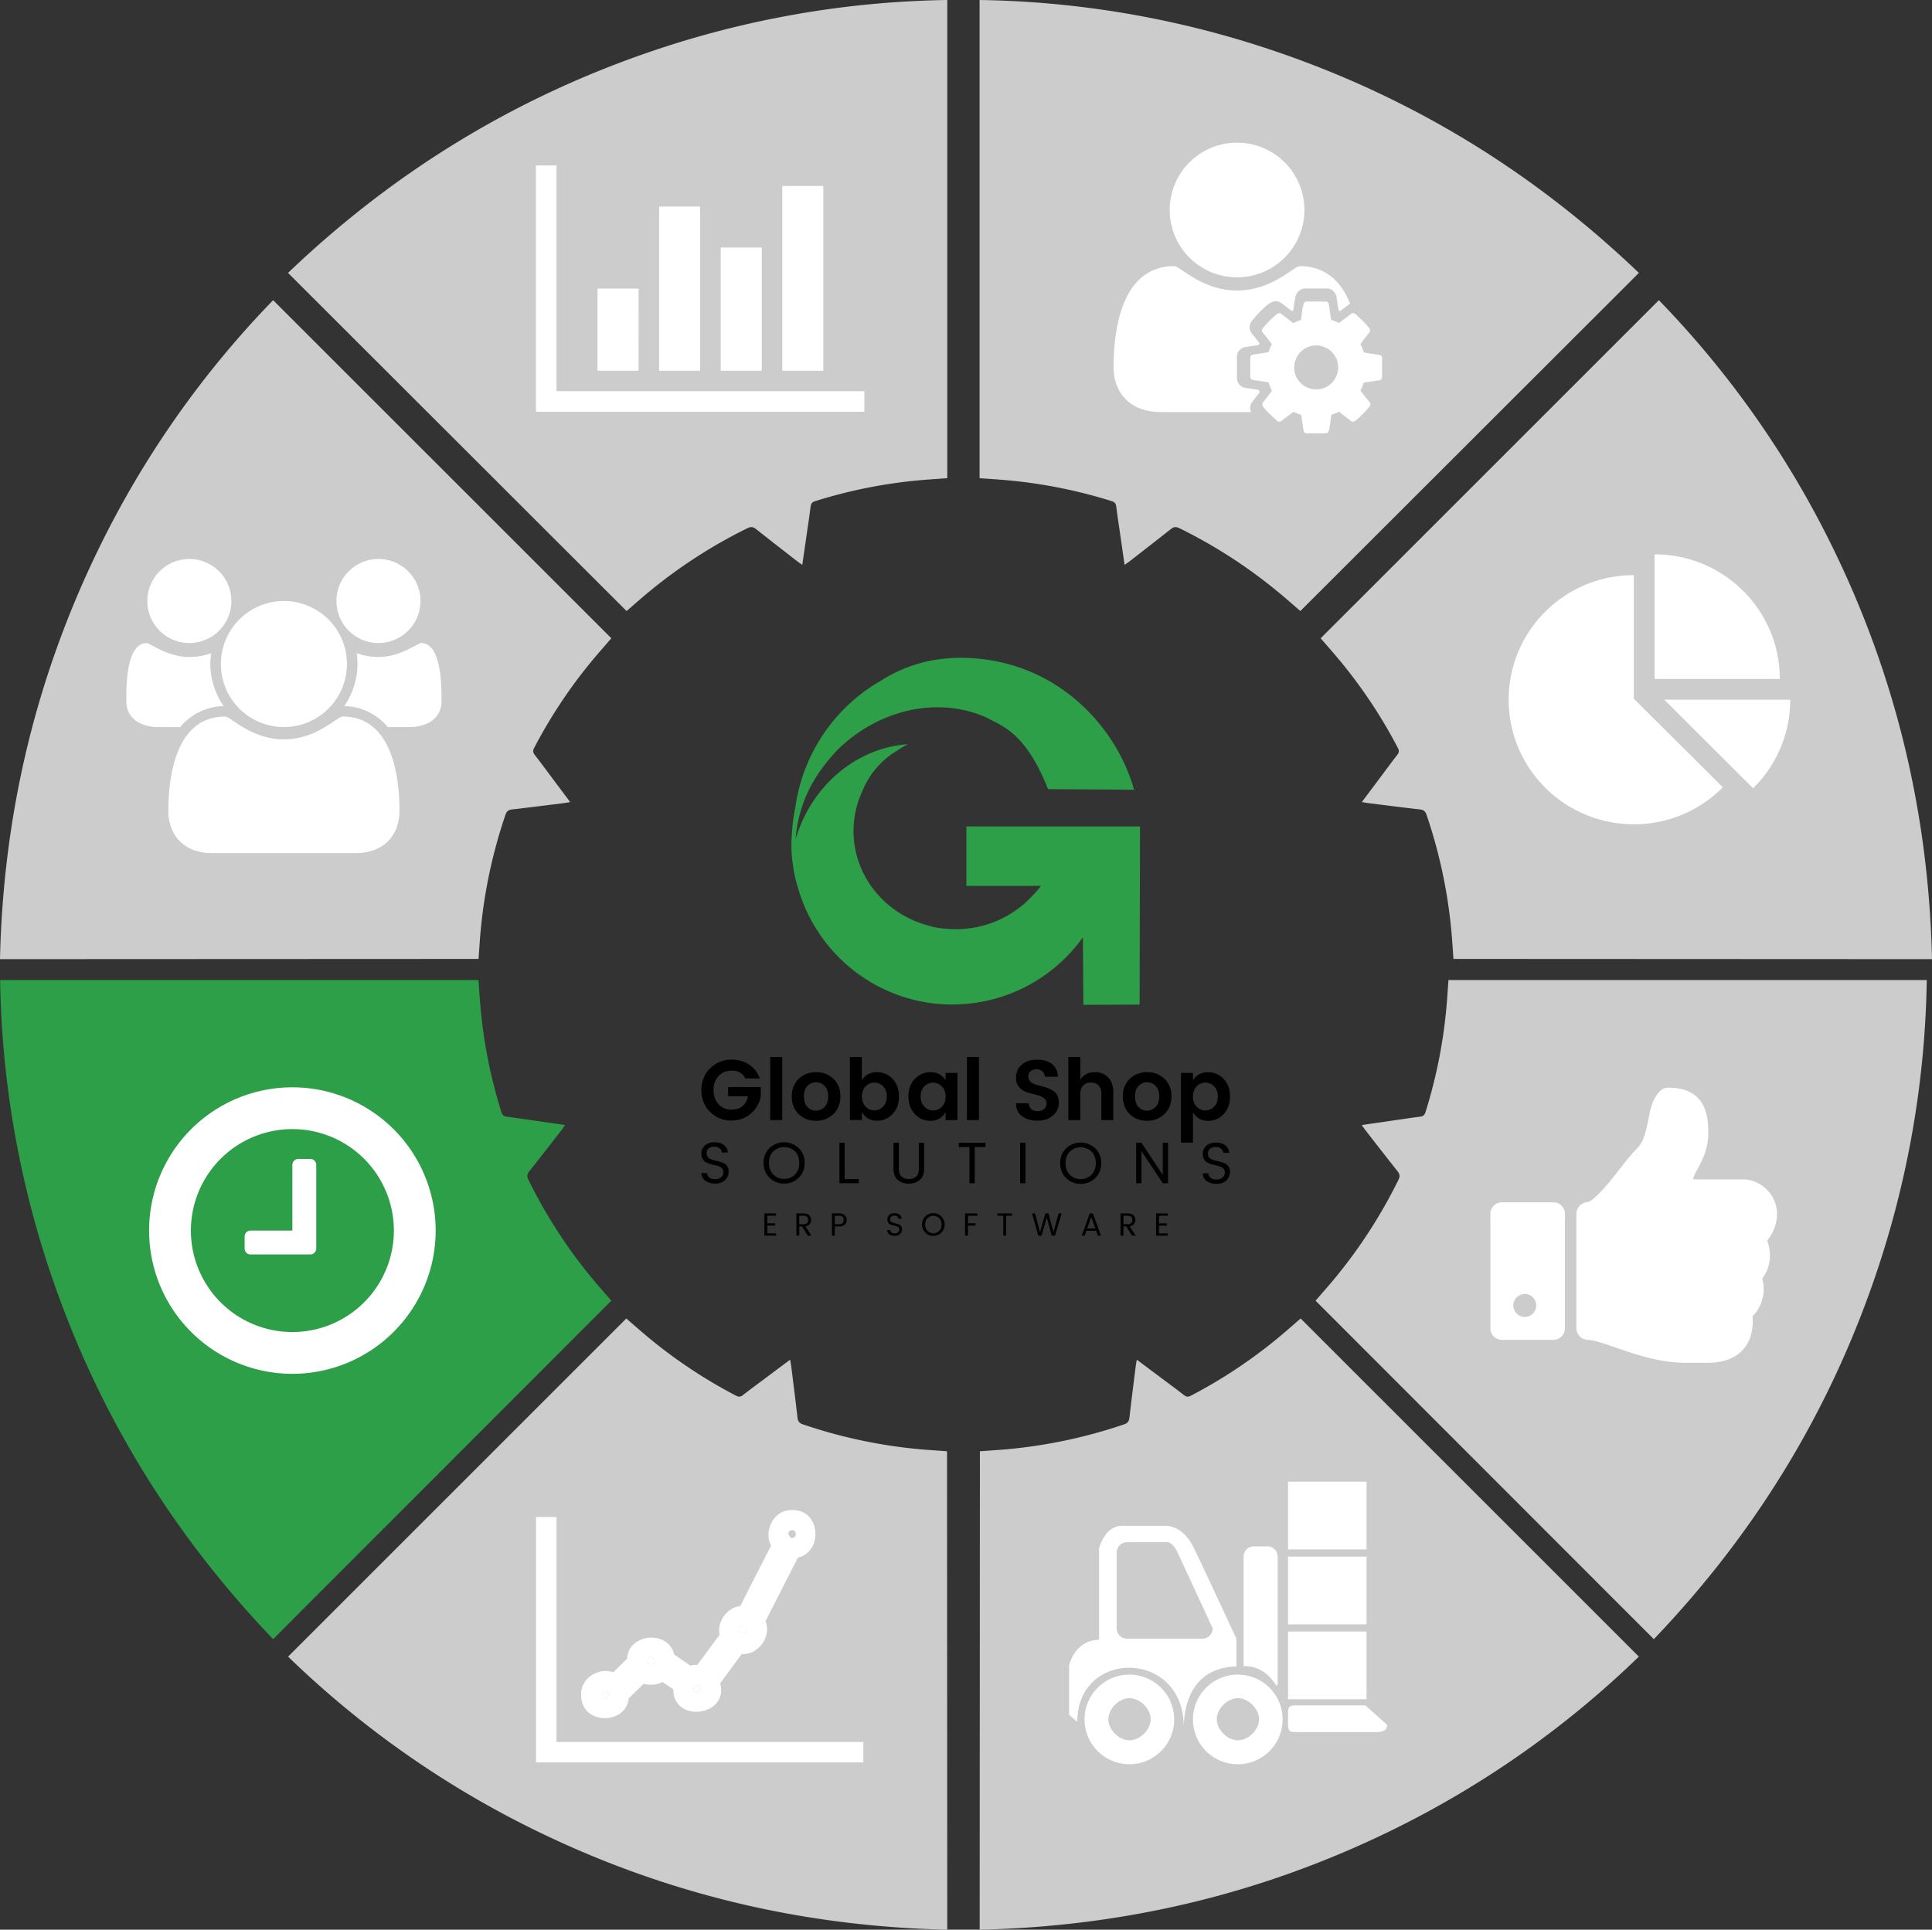 <svg id="_1" data-name="1" xmlns="http://www.w3.org/2000/svg" viewBox="0 0 2284.32 2282.13"><rect x="0" y="0" width="2284.32" height="2282.13" fill="#333333" stroke="none"/><defs><style>.cls-1,.cls-2,.cls-3,.cls-6{fill-rule:evenodd}.cls-2{fill:#2d9f48}.cls-3{fill:#ccc}.cls-5,.cls-6{fill:#fff}</style></defs><path id="Tagline" class="cls-1" d="M917.57 1435v2.74h-10.38v9h9.29v2.7h-9.25v9.19h10.38v2.67h-13.8V1435zm27.43 15.47v10.85h-3.42V1435H950q4.41 0 6.72 2.17a7 7 0 012.31 5.29 8 8 0 01-1.69 5.22 7.79 7.79 0 01-5.08 2.62l7.18 11h-4.28l-6.85-10.86zm0-12.68v10h5a5.91 5.91 0 004.2-1.31 4.83 4.83 0 001.37-3.66q0-5-5.57-5zm53.77-.6a7.26 7.26 0 012.31 5.54 7.49 7.49 0 01-2.24 5.56c-1.49 1.46-3.75 2.18-6.79 2.18h-5v10.85h-3.42V1435h8.46c2.94 0 5.17.72 6.72 2.17zM987 1447.74h5a5.91 5.91 0 004.2-1.31 4.83 4.83 0 001.37-3.66q0-5-5.57-5h-5v10zm65.43-5.69a3.63 3.63 0 00.79 2.39 4.7 4.7 0 002 1.4 20.27 20.27 0 002.76.8q1.5.34 3 .78a13 13 0 012.76 1.12 5.19 5.19 0 012 2 6.6 6.6 0 01.79 3.37 7.27 7.27 0 01-2.33 5.36 8.62 8.62 0 01-6.3 2.28 10.58 10.58 0 01-6.45-1.85 5.86 5.86 0 01-2.48-5h3.65a4.14 4.14 0 001.41 2.89 5.51 5.51 0 003.74 1.1 5.83 5.83 0 004-1.29 3.89 3.89 0 001.46-3 4 4 0 00-.79-2.66 4.66 4.66 0 00-2-1.38 18.86 18.86 0 00-2.76-.78q-1.5-.33-3-.78a13.12 13.12 0 01-2.76-1.16 5.29 5.29 0 01-2-2.09 7.49 7.49 0 011.56-8.8 9 9 0 016.13-2 9.46 9.46 0 016 1.76 6.9 6.9 0 012.57 4.88h-3.8a3.87 3.87 0 00-1.45-2.66 5.17 5.17 0 00-3.49-1.1 5.58 5.58 0 00-3.59 1.12 4 4 0 00-1.4 3.29zm51.16 19.55a12.85 12.85 0 01-9.44-3.82 13.45 13.45 0 119.44 3.82zm7-5.93a11.62 11.62 0 000-15 10.14 10.14 0 00-14 0 11.55 11.55 0 000 15 10 10 0 0014 0zm30.44 5.66V1435h14.66v2.77h-11.2v8.92h8.87v2.74h-8.87v11.87zm38.34-23.54V1435h17.19v2.77h-6.88v23.53h-3.42v-23.54zm72.31-2.77h3.61l-7.9 26.31h-3.83l-5.87-21.26-6.28 21.26h-3.8l-7.37-26.35h3.61l5.79 22.36L1236 1435h3.76l5.83 22.29zm46.39 26.31l-2-5.77h-11.58l-2 5.77H1279l9.48-26.31h3.76l9.44 26.31zm-12.63-8.5h9.63l-4.82-13.59zm42.87-2.36v10.85h-3.42V1435h8.46q4.4 0 6.71 2.17a6.92 6.92 0 012.32 5.29 8.07 8.07 0 01-1.69 5.22 7.79 7.79 0 01-5.08 2.62l7.18 11h-4.3l-6.84-10.86zm0-12.68v10h5a5.9 5.9 0 004.19-1.31 4.8 4.8 0 001.38-3.66q0-5-5.57-5zm52.39-2.77v2.74h-10.38v9h9.25v2.7h-9.25v9.19h10.38v2.67h-13.8V1435z"/><path id="Wordmark" class="cls-1" d="M835.48 1364.18a6.59 6.59 0 001.45 4.35 8.66 8.66 0 003.72 2.56 42.48 42.48 0 005.07 1.45q2.79.62 5.58 1.41a23.7 23.7 0 015.06 2 9.69 9.69 0 013.73 3.73 11.94 11.94 0 011.44 6.14 13.16 13.16 0 01-4.27 9.74q-4.28 4.14-11.54 4.14t-11.82-3.35a10.69 10.69 0 01-4.55-9.08H836a7.46 7.46 0 002.58 5.25c1.54 1.34 3.82 2 6.86 2a10.58 10.58 0 007.23-2.34 7.1 7.1 0 002.69-5.5 7.22 7.22 0 00-1.45-4.83 8.72 8.72 0 00-3.72-2.52 36.84 36.84 0 00-5.06-1.41 71.53 71.53 0 01-5.59-1.42 24.34 24.34 0 01-5.06-2.1 9.91 9.91 0 01-3.72-3.8 12.48 12.48 0 01-1.45-6.25 12.21 12.21 0 014.31-9.77q4.3-3.69 11.23-3.7t11 3.21a12.49 12.49 0 014.72 8.88h-7a7.12 7.12 0 00-2.66-4.84 9.66 9.66 0 00-6.4-2 10.23 10.23 0 00-6.58 2 7.22 7.22 0 00-2.45 6.05zm91.66 35.56a23.69 23.69 0 01-17.3-6.94q-7-6.93-7-17.54t7-17.47a25.17 25.17 0 0134.56 0q7 6.87 7 17.51t-7 17.54a23.6 23.6 0 01-17.31 6.9zM940 1389q5-5.17 5-13.67t-5-13.64a18.69 18.69 0 00-25.74 0q-5.07 5.14-5.07 13.64t5.1 13.67a17.36 17.36 0 0012.89 5.18A17.15 17.15 0 00940 1389zm52.44-37.56h6.27v43h16.75v4.84h-23zm64 31.07v-31.07h6.34v31.07q0 5.94 3.13 8.87t8.61 3c3.67 0 6.57-1 8.68-2.94s3.17-4.91 3.17-8.87v-31.07h6.27v31.07q0 8.43-5.13 12.84t-13 4.42q-7.9 0-13-4.42t-5.09-12.84zm77.25-26v-5h31.49v5h-12.66v42.81h-6.27v-42.81zm144.1 43.53a23.65 23.65 0 01-17.29-6.94q-7-6.93-7-17.54t7-17.47a25.19 25.19 0 0134.56 0q7 6.89 7 17.51t-7 17.54a23.63 23.63 0 01-17.27 6.9zm12.82-10.77q5-5.17 5-13.67t-5-13.64a18.69 18.69 0 00-25.74 0q-5.05 5.14-5.06 13.64t5.1 13.67a17.32 17.32 0 0012.88 5.18 17.1 17.1 0 0012.82-5.18zm84.21-37.8h6.27v47.85h-6.27l-25.22-38v38h-6.28v-47.85h6.28l25.22 38zm-168.63 47.85v-47.85h6.27v47.85zm19.31-134.7a10.59 10.59 0 00-6.9 2.17 7.26 7.26 0 00-2.66 6 8.62 8.62 0 002 6 12.51 12.51 0 005.18 3.33 65.35 65.35 0 007 2.07c2.55.6 5.1 1.35 7.65 2.22a37 37 0 017 3.23 13.93 13.93 0 015.19 5.6 18.77 18.77 0 012 8.92 19.5 19.5 0 01-6.89 14.94q-6.9 6.26-18.33 6.25t-18.48-5.4q-7-5.39-7-15.18h15.1q.81 9.29 10.57 9.28a11.06 11.06 0 007.65-2.52 8.59 8.59 0 002.82-6.71 7.53 7.53 0 00-3.72-6.61 28.2 28.2 0 00-9-3.63q-5.3-1.21-10.63-2.93a19.72 19.72 0 01-9.06-6q-3.72-4.29-3.72-11.35 0-9.58 6.94-15.33t17.88-5.75q10.92 0 17.57 5t7.24 15.18h-15.5a9.64 9.64 0 00-3-6.4 9.86 9.86 0 00-6.85-2.37zm51.88-14.63v27.14q5.34-9.18 17.32-9.18 9.57 0 15.61 6.3t6 17.51v32.88h-14.1v-30.87q0-6.56-3.32-10c-2.21-2.32-5.24-3.47-9.06-3.47a12.11 12.11 0 00-9.11 3.47c-2.24 2.32-3.38 5.67-3.38 10v30.87h-14.19V1250zm58.34 67.49q-8.15-8-8.15-20.88t8.25-20.78q8.27-7.87 20.49-7.87t20.49 7.87q8.27 7.86 8.26 20.78t-8.31 20.88q-8.3 8-20.59 8t-20.48-8.03zm20.44-4a13.83 13.83 0 0010.22-4.39q4.29-4.39 4.28-12.41t-4.23-12.36a13.78 13.78 0 00-10.22-4.34 13.37 13.37 0 00-10.11 4.34q-4.14 4.34-4.13 12.41t4.13 12.41a13.35 13.35 0 0010.06 4.34zm-516.48 1.61q-10.38-10.18-10.37-25.83t10.4-25.91a35 35 0 0125.52-10.19 36.29 36.29 0 0120.39 5.85 32.09 32.09 0 0112.74 16.44h-17q-4.73-9.27-16.11-9.28-9.57 0-15.55 6.31t-6 16.74q0 10.44 6 16.75a19.47 19.47 0 0014.7 6.31q8.7 0 13.69-4.29a18.69 18.69 0 006.19-11.55h-23.4v-10.8h38.6v10.8q-1.82 11.49-11.28 20.12t-23.81 8.63a34 34 0 01-24.72-10.19zm71 9.58V1250h14.2v74.65zm33.63-7.16q-8.16-8-8.16-20.88t8.26-20.78q8.25-7.87 20.49-7.87t20.49 7.87q8.25 7.86 8.26 20.78t-8.31 20.88a28.54 28.54 0 01-20.59 8q-12.32-.03-20.48-8.03zm20.44-4a13.83 13.83 0 0010.22-4.39q4.27-4.39 4.28-12.41t-4.25-12.39a13.78 13.78 0 00-10.22-4.34 13.41 13.41 0 00-10.12 4.34q-4.12 4.34-4.13 12.41t4.13 12.41a13.37 13.37 0 0010.05 4.34zm54.37-36q5.94-9.48 17.42-9.48a24.67 24.67 0 0118.92 8q7.45 8 7.46 20.68t-7.5 20.64a24.45 24.45 0 01-18.77 8.07q-11.33 0-17.57-10.19v9.38h-14.2v-74.65H1019v27.44zm25 31.27q4.38-4.43 4.38-12.1t-4.38-12a14.39 14.39 0 00-20.36-.23l-.27.27q-4.38 4.4-4.38 12.06t4.38 12a14.27 14.27 0 0020.17.42l.47-.47zm37.48 8.63q-7.5-8.12-7.5-20.73t7.45-20.63a24.7 24.7 0 0118.93-8q11.47 0 17.52 9.48v-8.68h14.09v55.89H1118v-9.38q-6.35 10.2-17.62 10.19a24.54 24.54 0 01-18.78-8.12zm32-8.58q4.43-4.38 4.43-12t-4.43-12.06a14.47 14.47 0 00-20.45-.28l-.24.23q-4.38 4.33-4.38 12t4.43 12.1a14.28 14.28 0 0020.17.52c.16-.16.32-.31.47-.47zm29.67 15.89V1250h14.2v74.65zm285 39.84a6.53 6.53 0 001.44 4.35 8.63 8.63 0 003.73 2.56 41.8 41.8 0 005.06 1.45q2.79.61 5.58 1.41a24.88 24.88 0 015.07 2 9.66 9.66 0 013.72 3.73 12 12 0 011.45 6.14 13.14 13.14 0 01-4.28 9.74q-4.26 4.14-11.54 4.14t-11.82-3.35a10.69 10.69 0 01-4.55-9.08h6.69a7.46 7.46 0 002.58 5.25c1.54 1.34 3.83 2 6.86 2a10.66 10.66 0 007.24-2.34 7.11 7.11 0 002.68-5.49 7.31 7.31 0 00-1.44-4.84 8.9 8.9 0 00-3.73-2.52 36.84 36.84 0 00-5.06-1.41c-1.86-.39-3.72-.87-5.58-1.42a24.65 24.65 0 01-5.07-2.1 10 10 0 01-3.72-3.8 12.48 12.48 0 01-1.45-6.25 12.29 12.29 0 014.31-9.77q4.3-3.69 11.23-3.69t11 3.21a12.45 12.45 0 014.72 8.87h-7a7 7 0 00-2.65-4.83 9.67 9.67 0 00-6.41-2 10.23 10.23 0 00-6.58 2 7.19 7.19 0 00-2.55 6zm-17.75-87q5.94-9.48 17.42-9.48a24.7 24.7 0 0118.93 8q7.44 8 7.45 20.68t-7.45 20.73a24.46 24.46 0 01-18.78 8.07q-11.33 0-17.57-10.19v36h-14.2v-82.53h14.2v8.72zm25 31.27q4.38-4.42 4.38-12.1t-4.38-12a14.39 14.39 0 00-20.36-.23l-.27.27q-4.38 4.39-4.38 12.06t4.38 12a14.27 14.27 0 0020.17.42l.47-.47z"/><path id="Brand_Mark" data-name="Brand Mark" class="cls-2" d="M1211 1047.68h-68.35V977.4h205.25l-.48 210.67-66.52.25-.51-79.86a189.48 189.48 0 01-150.39 79.41c-1.3 0-2.59.11-3.9.11-86.79 0-159.93-58.39-182.62-138.14-.39-1.26-.83-2.5-1.19-3.78a2.3 2.3 0 00-.1-.51 191 191 0 01-4.29-19.18l.25-.14a144.27 144.27 0 01-2.15-35.39c.07-.92.13-1.87.21-2.71.27-5.09.65-10.19 1.26-15.33.76-6.54 1.82-13 3.1-19.3a205.25 205.25 0 01102.13-149.18c25.25-15.83 57.14-27.24 98.14-26.31a224 224 0 0123 1.75C1259 792 1321.45 864.41 1340.88 934c-18.32-.18-100-.72-101.65-.73-.17-.33-.32-.65-.48-1-26.65-66.89-54.62-73.67-72.31-83.67-60.52-26.94-131.89-7.23-178.39 40.47h.08c-18.12 20-42.78 51-47.32 101.81 0 .52-.13 1-.17 1.53.15-.51.33-1 .48-1.53 19.06-62.3 71.84-106.61 132.44-110.75a121.6 121.6 0 00-13.93 8.31 97.64 97.64 0 00-39.84 46.75 112 112 0 00-10.62 47.59c0 52.76 36.65 97.28 86.81 111.39a122.11 122.11 0 0014.39 3.36c2.44.34 4.9.58 7.39.74q6 .59 12.21.59a122.58 122.58 0 0091.87-40.74 95.62 95.62 0 008.86-10.42z"/><path id="_1-2" data-name="1-2" class="cls-3" d="M1937.76 322.74l-400.28 399.9c-8.71-7.5-17.19-15.06-26-22.3a595.4 595.4 0 00-117.12-75.74c-4.14-2-6.77-1.49-10.17 1.22-16 12.7-32.1 25.17-48.19 37.69-1.74 1.36-3.58 2.57-6.35 4.55-1.71-11.88-3.28-22.82-4.85-33.75-1.69-11.75-3.5-23.49-5-35.26-.45-3.55-1.75-5.24-5.32-6.36a589 589 0 00-125.61-24.92c-10-.86-20-1.48-30.64-2.25V0a1136.25 1136.25 0 01351.86 61.4c161.63 55.37 303.72 142.79 427.67 261.34z"/><path class="cls-5" d="M1634.11 446a3.88 3.88 0 01-2.84 3.65l-18.76 2.84a57.91 57.91 0 01-4 9.23c3.45 5 7.1 9.44 10.85 14a4 4 0 011 2.54 3.38 3.38 0 01-.92 2.33c-2.43 3.25-16.12 18.16-19.57 18.16a5.21 5.21 0 01-2.64-.91l-14-11a62.06 62.06 0 01-9.23 3.86c-.71 6.18-1.32 12.78-2.94 18.86a3.72 3.72 0 01-3.65 2.84H1545a3.63 3.63 0 01-3.66-3l-2.84-18.66a60.88 60.88 0 01-9.13-3.76L1515 497.82a3.88 3.88 0 01-2.53.91 3.63 3.63 0 01-2.54-1.12c-5.38-4.87-12.48-11.15-16.74-17a3.92 3.92 0 01-.71-2.33 3.87 3.87 0 01.81-2.33c3.45-4.67 7.21-9.13 10.65-13.9a54.12 54.12 0 01-4.15-10l-18.57-2.74a3.71 3.71 0 01-2.94-3.65v-22.6a3.94 3.94 0 012.74-3.66l18.87-2.84a53.61 53.61 0 013.95-9.33c-3.45-4.87-7.1-9.43-10.85-14a3.74 3.74 0 01-1-2.43 3.92 3.92 0 01.92-2.34c2.43-3.34 16.13-18.15 19.58-18.15a4.48 4.48 0 012.63 1l14 10.85a61 61 0 019.23-3.85c.71-6.19 1.32-12.78 2.94-18.87a3.73 3.73 0 013.66-2.84h22.52a3.63 3.63 0 013.65 3l2.84 18.67a59.39 59.39 0 019.13 3.75l14.4-10.85a3.45 3.45 0 012.44-.91 4 4 0 012.53 1c5.38 5 12.48 11.26 16.74 17.25a3.42 3.42 0 01.71 2.23 3.81 3.81 0 01-.81 2.33c-3.45 4.67-7.2 9.13-10.65 13.9a56.36 56.36 0 014.16 9.94l18.56 2.84a3.69 3.69 0 012.94 3.65zm-77.9-37.43a26 26 0 1026 26 26 26 0 00-26-26.02zM1462.63 328a79.64 79.64 0 10-79.63-79.62 79.65 79.65 0 0079.63 79.62z"/><path class="cls-5" d="M1536.86 314.71c-7.07 0-32.75 28.87-74.22 28.87s-67.27-28.87-74.22-28.87c-60.8 0-71.75 72-71.75 118.87 0 33.58 22.15 53.73 55.37 53.73h107.32a11.73 11.73 0 01-1.29-4.6 12.46 12.46 0 012.36-7.19c1.88-2.59 3.76-4.94 5.65-7.3l3.3-4.12c0-1.06-.83-2-1.18-3l-15.55-2.35a11.78 11.78 0 01-10.17-11.75v-24.68a11.78 11.78 0 019.42-11.78l16.38-2.47c0-.71.59-1.42.94-2.24-2.94-3.89-5.89-7.54-8.72-11.07a11.73 11.73 0 01-.47-15s18.26-23.56 28-23.56a12.63 12.63 0 017.66 2.71l11.78 9 1.65-.71a118.54 118.54 0 012.83-16.85 11.77 11.77 0 0111.78-9.19h24.74a11.79 11.79 0 0111.78 10.49l2.36 15.43 1.88.83 11.78-8.84c-10.05-25.07-28.08-44.36-59.41-44.36z"/><path id="_2-2" data-name="2-2" class="cls-3" d="M2284.32 1134.32l-565.81-.27c-.85-11.46-1.5-22.8-2.57-34.11a595.27 595.27 0 00-29.27-136.38c-1.48-4.36-3.73-5.83-8.06-6.33-20.26-2.29-40.48-4.9-60.72-7.42-2.19-.27-4.35-.71-7.7-1.27 7.19-9.61 13.8-18.46 20.43-27.3 7.11-9.5 14.13-19.08 21.42-28.45 2.19-2.82 2.47-4.93.73-8.25a588.82 588.82 0 00-71.19-106.42c-6.48-7.69-13.14-15.23-20.08-23.26L1961.38 355a1136.38 1136.38 0 01205.39 292.22c75.07 153.35 113.71 315.64 117.55 487.1z"/><path id="Shape" class="cls-6" d="M1931.77 826.32V680.18c-81.69 0-148 66-148 147.32s66.28 147.33 148 147.33A147.75 147.75 0 002037 931.09zm36 1.15l105 104.75a146.49 146.49 0 0043.92-104.74h-148.92zm136.6-24.56c0-81.33-66.28-147.32-148-147.32V803h148z"/><path id="_3-2" data-name="3-2" class="cls-3" d="M1955.42 1938.54l-399.94-400.28c7.49-8.71 15.06-17.19 22.3-25.94a596.67 596.67 0 0075.74-117.13c2-4.13 1.48-6.76-1.23-10.17-12.7-16-25.16-32.1-37.69-48.19-1.35-1.73-2.57-3.58-4.54-6.34l33.75-4.86c11.75-1.69 23.48-3.5 35.25-5 3.56-.45 5.24-1.74 6.36-5.32a588.42 588.42 0 0024.92-125.61c.87-10 1.49-20 2.26-30.64h565.52a1136.54 1136.54 0 01-61.4 351.86c-55.34 161.57-142.72 303.66-261.3 427.62z"/><path id="Shape-2" class="cls-6" d="M1816.41 1543.89a13.56 13.56 0 11-13.57-13.55 13.56 13.56 0 0113.57 13.55zm33.89-108.45a13.65 13.65 0 00-13.55-13.56h-61a13.65 13.65 0 00-13.56 13.56V1571a13.65 13.65 0 0013.56 13.56h61a13.65 13.65 0 0013.55-13.56zm250.81 0c0-22-18.64-40.67-40.67-40.67h-58.68c1.7-6.78 3.82-8.9 6.15-13.56 5.72-11 11.86-23.3 11.86-40.67 0-16.31 0-54.23-47.45-54.23a13.45 13.45 0 00-9.53 4c-9.11 8.9-11.65 22-14 34.53-2.55 12.29-4.88 25-13.14 33.26-6.57 6.57-13.77 15.67-21.4 25.42-9.32 12.28-29.65 37.49-37.49 38.13-7 .63-12.92 6.56-12.92 13.56V1571c0 7.41 6.35 13.34 13.55 13.56 7.42.21 20.13 4.66 33.47 9.32 22.88 7.83 51.48 17.79 81.77 17.79H2020c18.64-.21 32.62-5.72 41.73-16.52 8-9.53 11.65-22.46 10.38-38.34a43.34 43.34 0 0011.43-19.92 44.61 44.61 0 000-24.78 44.67 44.67 0 009.11-29 56 56 0 00-3.17-16.1 49.87 49.87 0 0011.65-31.56z"/><path id="_4-2" data-name="4-2" class="cls-3" d="M1158.32 2282.13l.27-565.81c11.46-.85 22.81-1.5 34.11-2.57a595.78 595.78 0 00136.38-29.26c4.36-1.49 5.84-3.74 6.33-8.07 2.3-20.26 4.9-40.48 7.42-60.72.27-2.18.71-4.35 1.27-7.7l27.3 20.43c9.5 7.11 19.08 14.13 28.45 21.42 2.82 2.19 4.93 2.47 8.25.73a589 589 0 00106.44-71.19c7.7-6.48 15.23-13.14 23.27-20.08l399.88 399.88a1136.33 1136.33 0 01-292.21 205.39c-153.39 75.07-315.68 113.74-487.16 117.55z"/><path id="Inventory" class="cls-6" d="M1463.67 1980.46a53 53 0 11-.31 0zm0 27.92c12.47 0 25 12.48 25 24.87s-12.56 24.88-25 24.88-25-12.48-25-24.88 12.52-24.87 25-24.87zm-128.19-27.92a53 53 0 11-.33 0zm0 27.92c12.47 0 25 12.48 25 24.87s-12.56 24.88-25 24.88-25-12.48-25-24.88 12.5-24.87 25-24.87zm-36-69.17v-108s6.62-26.69 26.87-26.69h50.06s20.47-2.58 34.19 24.27c7.09 14 51.29 109.21 51.29 109.21v32.77c-38.28 1-60.57 25.49-62.28 70.39-1-91.15-126.18-90.72-125.77-4.85-10.42-8.57-9.77-8.5-9.77-8.5v-58.25s6.24-29.62 35.41-30.33zm183.17-110.44h15.83a12.17 12.17 0 0112.21 12.13v146.84c0 19.48-4.71-17.43-40.3-17.42V1840.9a12.17 12.17 0 0112.21-12.13h.05zm40.29 100.72h92.8v80.1h-92.8v-80.1zm0-88.59h92.8v80.1h-92.8zm0-88.59h92.8v80.1h-92.8v-80.09zm8.55 264.55h83l25.64 23.07c0 6.7-5.46 8.49-12.21 8.49h-96.44c-6.75 0-8.55-1.79-8.55-8.49v-14.56c0-6.7 1.8-8.51 8.55-8.51zm-199-193h47.62c6.75 0 12.21 12.13 12.21 12.13l41.52 89.81a12.17 12.17 0 01-12.21 12.13h-89.14a12.17 12.17 0 01-12.21-12.13V1836a12.17 12.17 0 0112.12-12.08z"/><path id="_6-2" data-name="6-2" class="cls-2" d="M322.9 1938.54l399.9-400.28c-7.5-8.7-15.06-17.19-22.3-25.94a595.18 595.18 0 01-75.74-117.13c-2-4.13-1.49-6.76 1.23-10.17 12.7-16 25.16-32.09 37.69-48.18 1.35-1.74 2.57-3.59 4.54-6.35l-33.74-4.86c-11.75-1.69-23.48-3.49-35.26-5-3.55-.45-5.23-1.74-6.35-5.32a588.33 588.33 0 01-24.87-125.6c-.87-10-1.49-20.06-2.26-30.65H.16a1136.25 1136.25 0 0061.4 351.86c55.38 161.57 142.8 303.66 261.34 427.62z"/><path id="Shape-3" class="cls-6" d="M373.93 1377.68a7 7 0 00-6.87-7.06h-14.3a7 7 0 00-7.06 6.87v77.83h-49.41a7 7 0 00-7.06 6.88v14.3a7 7 0 006.87 7.06h70.77a7 7 0 007.06-6.88v-99zm91.77 77.64a120 120 0 11-120-120 120 120 0 01120 120zm49.41 0a169.41 169.41 0 10-169.42 169.41 169.45 169.45 0 00169.42-169.41z"/><path id="_7-2" data-name="7-2" class="cls-3" d="M0 1134.32l565.81-.26c.85-11.46 1.5-22.81 2.57-34.12a595.6 595.6 0 0129.27-136.37c1.48-4.36 3.73-5.84 8.06-6.33 20.26-2.3 40.48-4.9 60.72-7.42 2.19-.27 4.35-.71 7.7-1.27-7.19-9.61-13.8-18.46-20.43-27.3-7.11-9.5-14.13-19.08-21.42-28.45-2.2-2.83-2.47-4.93-.73-8.25a588.62 588.62 0 0171.19-106.44c6.48-7.7 13.14-15.23 20.08-23.27L322.94 355a1136.21 1136.21 0 00-205.39 292.2C42.48 800.58 3.82 962.87 0 1134.32z"/><path class="cls-5" d="M264.42 835a87.71 87.71 0 01-15.72-49.67 93.32 93.32 0 011-12.82 77.5 77.5 0 01-25.81 4.49c-26.21 0-46.39-16.5-50.43-16.5-24.65 0-24.08 52.79-24.08 68.51 0 21.55 18.25 30.86 37.67 30.86h26A68.7 68.7 0 01264.42 835zm207.91 123.63c0-43.87-10.29-111.22-67.16-111.22-6.6 0-30.66 27-69.49 27s-62.88-27-69.48-27c-56.87 0-67.15 67.35-67.15 111.22 0 31.45 20.76 50.32 51.86 50.32h169.57c31 0 51.82-18.83 51.82-50.27zM273.57 710.77a49.69 49.69 0 10-49.69 49.69 49.69 49.69 0 0049.69-49.69zm136.65 74.55a74.53 74.53 0 10-74.54 74.52 74.56 74.56 0 0074.54-74.52zM522 829c0-15.73.58-68.52-24.07-68.52-4.08 0-24.26 16.5-50.43 16.5a77.74 77.74 0 01-25.81-4.5 94.64 94.64 0 011 12.81A87.71 87.71 0 01407 835a68.7 68.7 0 0151.43 24.83h26c19.41 0 37.66-9.3 37.66-30.85zm-24.83-118.23a49.69 49.69 0 10-49.69 49.69 49.78 49.78 0 0049.69-49.69z"/><path id="_8-2" data-name="8-2" class="cls-3" d="M340.55 322.74l400.28 399.9c8.71-7.5 17.19-15.07 25.95-22.3a595.9 595.9 0 01117.12-75.75c4.13-2 6.77-1.48 10.17 1.23 16 12.7 32.1 25.16 48.19 37.69 1.74 1.35 3.58 2.57 6.34 4.54 1.71-11.87 3.29-22.81 4.86-33.74 1.69-11.75 3.5-23.49 5-35.26.45-3.56 1.74-5.24 5.32-6.36a589 589 0 01125.61-24.92c10-.86 20-1.48 30.64-2.26V0a1136 1136 0 00-351.86 61.4C606.6 116.77 464.48 204.19 340.55 322.74z"/><path class="cls-5" d="M755.05 341.32h-48.57v97.08H755zm72.81-97.08h-48.53v194.14h48.53zM1022 462.68H658v-267h-24.3v291.26H1022zM900.68 292.75h-48.54v145.63h48.54zm72.8-72.81h-48.54v218.44h48.54z"/><path id="_5-2" data-name="5-2" class="cls-3" d="M1120 2282.13c-.08-189.33-.17-377.36-.26-565.82-11.46-.85-22.81-1.5-34.12-2.57a595.59 595.59 0 01-136.37-29.26c-4.36-1.49-5.84-3.74-6.33-8.06-2.3-20.26-4.9-40.49-7.42-60.73-.27-2.18-.71-4.35-1.27-7.7l-27.3 20.43c-9.5 7.12-19.08 14.14-28.45 21.42-2.83 2.2-4.93 2.47-8.25.73a588.7 588.7 0 01-106.45-71.19c-7.69-6.48-15.22-13.14-23.26-20.08l-399.88 399.89a1136.35 1136.35 0 00292.22 205.38c153.38 75.07 315.67 113.75 487.14 117.56z"/><path class="cls-5" d="M875.31 1931.19c6.34 1.68 9.84-1.14 5.82-7.68-5.6-.59-8.35 1.59-5.82 7.68zm-55.13 63.03c-1.65 10.73 11.48 9.49 7.12-.82a9.69 9.69 0 00-7.12.82zm-54.8-27.71c3.67 2.66 6 2.38 9.07-.93-1.09-8.44-9.45-7.58-9.07.93zm-54.48 37.93c2.57 8.36 8.55 4.33 9-1.75-3.75-3.17-7.71-4.83-9 1.75z"/><path class="cls-5" d="M657.98 2060.13v-266.08h-24.19v290.27h387.04v-24.19H657.98z"/><path class="cls-5" d="M687.11 2004.44c-.38 35.91 52.93 36.12 56.33 4.06l17.65-17.27a30.2 30.2 0 0022.23-2.1l12.82 8.79c-.42 40.12 65.93 32.14 55.39-7.22l25.39-34.52c19.46 1.29 35.62-20.61 28.21-39l38.35-75.18c29.28-6.18 27.77-56.5-6.8-56.14-21.91-.73-34.2 24.72-25 42l-36.42 71.5c-15.79 1.92-27.66 18.3-24.46 34l-26.18 35.46a29.41 29.41 0 00-8.24 1.07l-19.25-13.18c-6.83-29.43-54.13-25.21-55.71 5l-16.36 16c-16.95-6-38.67 6.61-37.95 26.73zm249.51-194.79c5.7-.11 5.69 9.23 0 9.11l-1.66-.07c-3.07-3.6-4.73-7.74 1.66-9zm-61.29 121.54c-2.52-6.09.23-8.27 5.83-7.68 4 6.54.49 9.36-5.85 7.68zm-55.12 63a9.69 9.69 0 017.12-.82c4.33 10.31-8.8 11.55-7.15.82zm-45.73-28.57c-3 3.27-5.39 3.55-9.06.93-.44-8.55 8-9.41 9-.93zM720 2002.69c-.45 6.08-6.43 10.15-9 1.75 1.2-6.58 5.16-4.92 9-1.75z"/></svg>